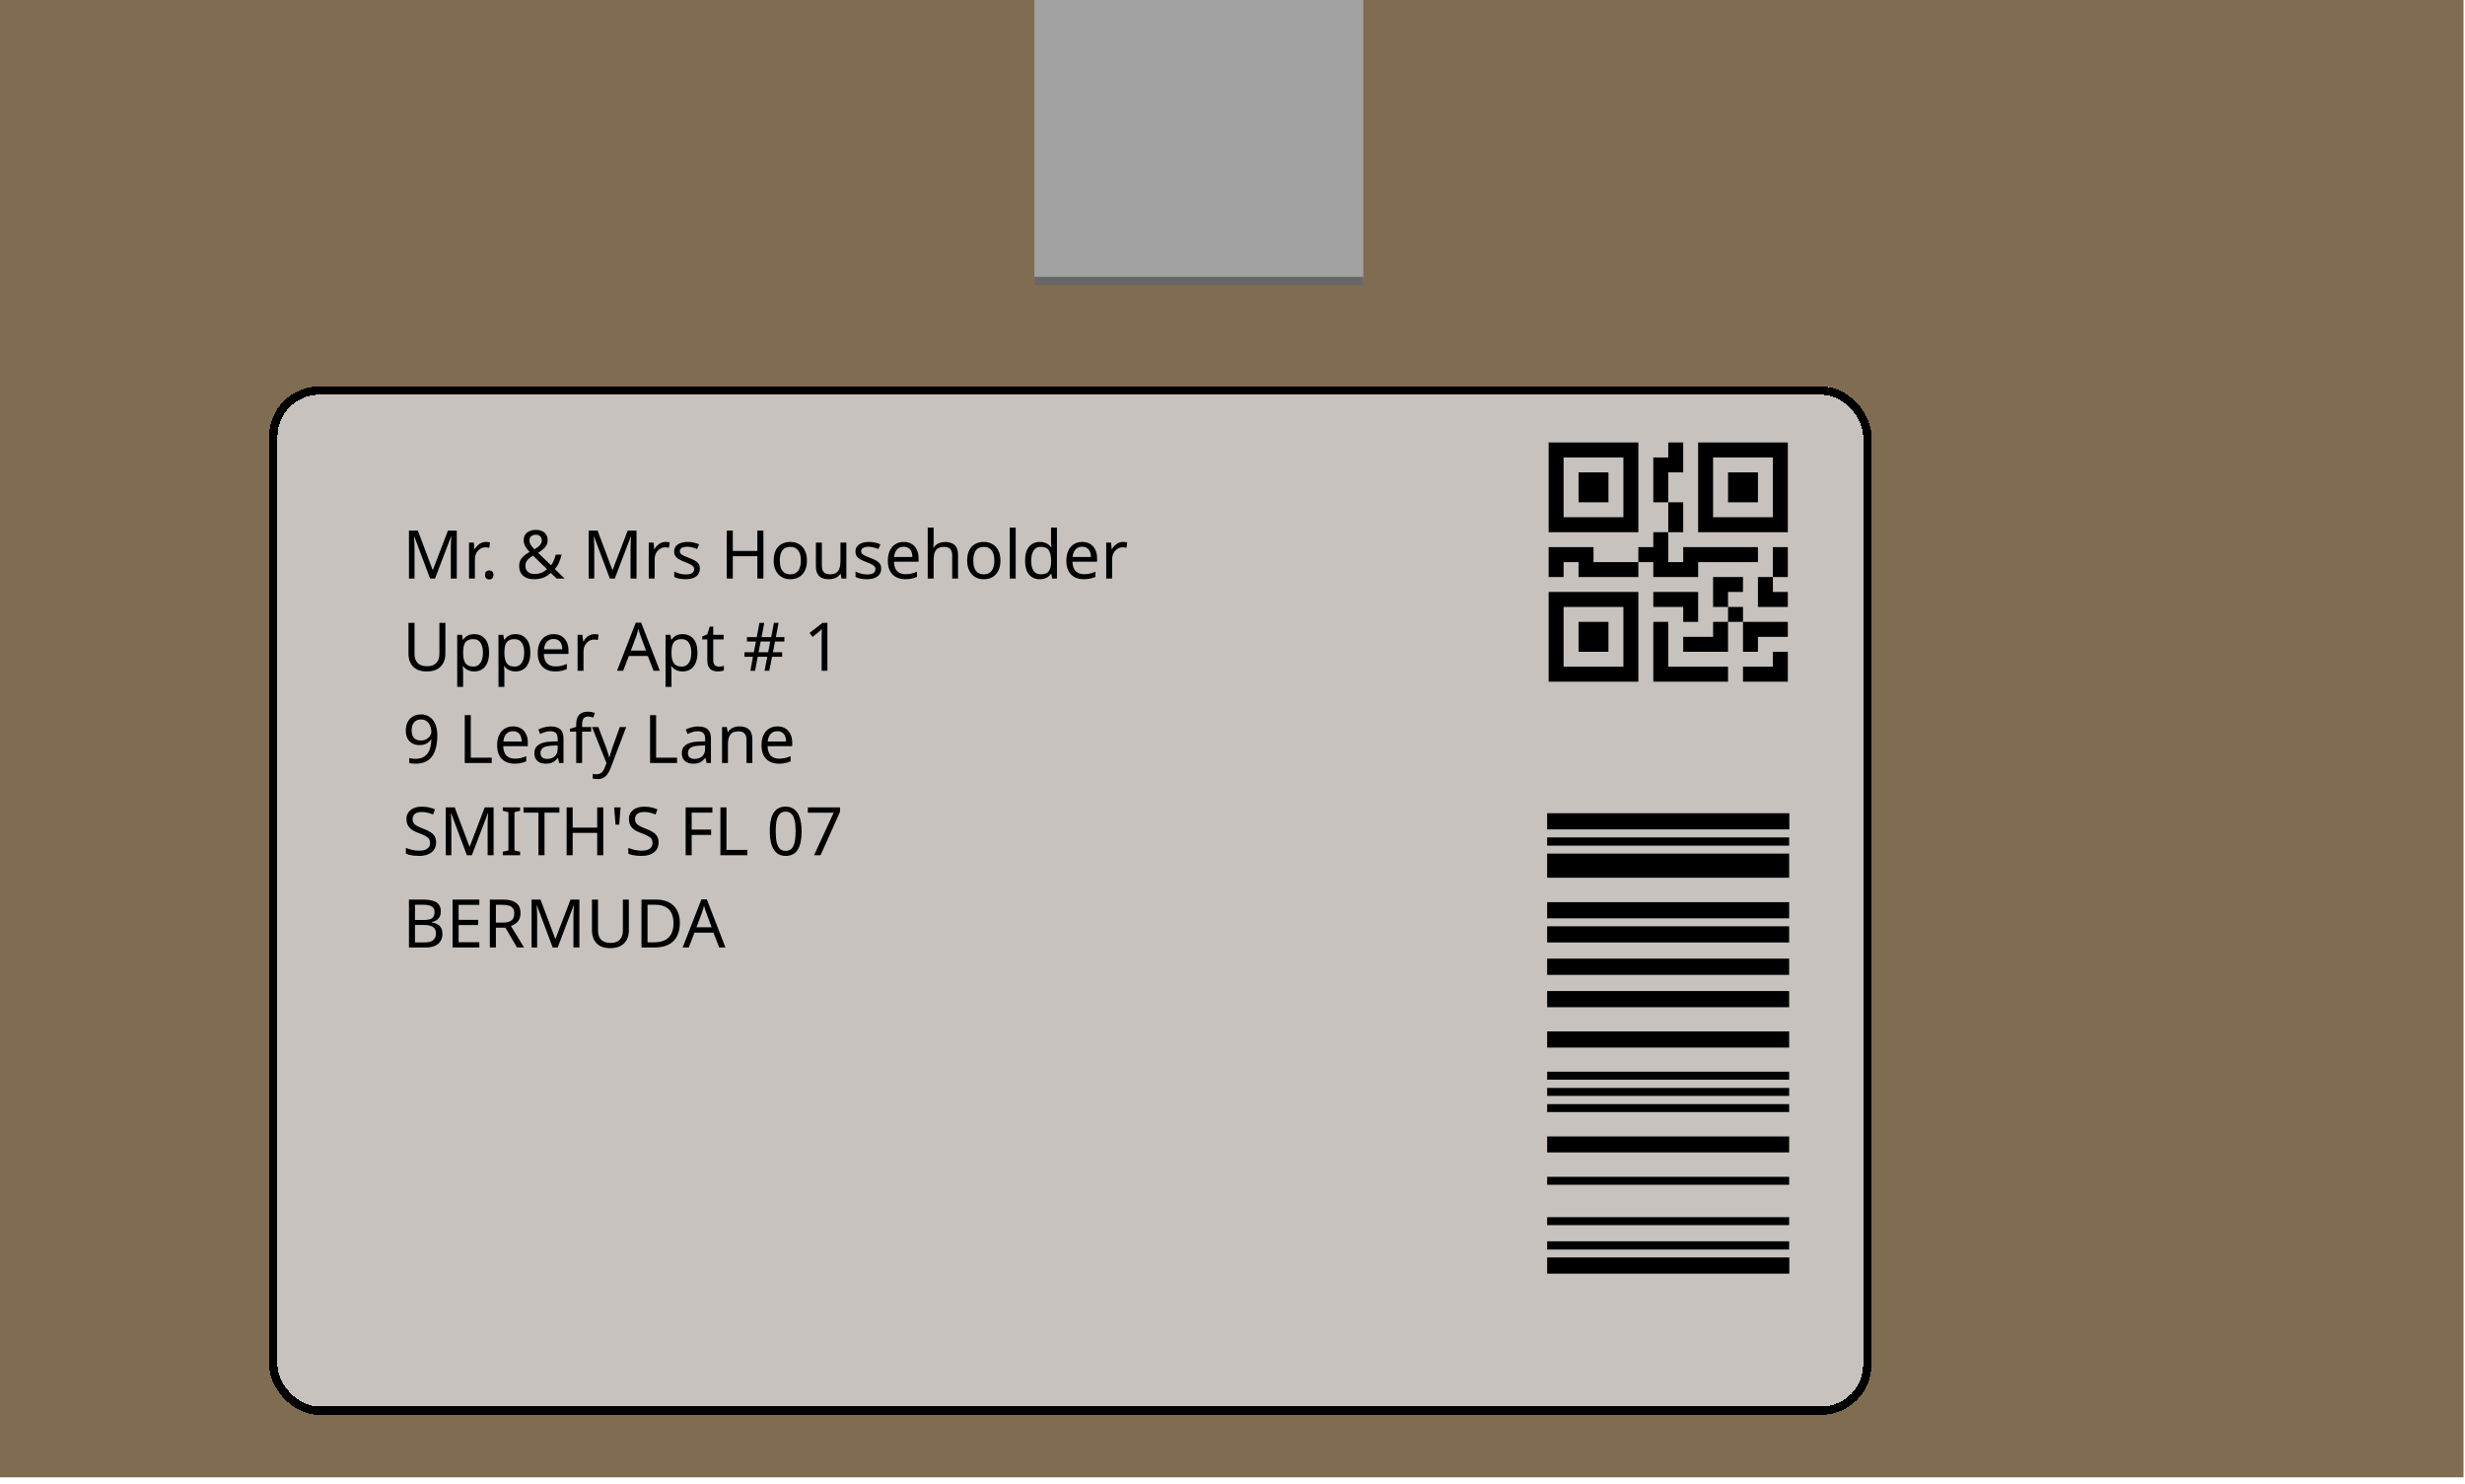 <svg width="294" height="177" viewBox="0 0 294 177" fill="none" xmlns="http://www.w3.org/2000/svg">
<rect width="293.822" height="176.19" fill="#806C51"/>
<g filter="url(#filter0_d_435_741)">
<rect x="32.092" y="42.076" width="191.127" height="122.663" rx="6" fill="#D9D9D9" fill-opacity="0.79" shape-rendering="crispEdges"/>
<rect x="32.592" y="42.576" width="190.127" height="121.663" rx="5.5" stroke="black" shape-rendering="crispEdges"/>
</g>
<path d="M51.296 69L49.416 63.992H49.384C49.395 64.099 49.403 64.235 49.408 64.4C49.419 64.565 49.427 64.747 49.432 64.944C49.437 65.136 49.44 65.333 49.44 65.536V69H48.776V63.288H49.84L51.6 67.968H51.632L53.424 63.288H54.48V69H53.768V65.488C53.768 65.301 53.771 65.117 53.776 64.936C53.781 64.749 53.789 64.576 53.8 64.416C53.811 64.251 53.819 64.112 53.824 64H53.792L51.888 69H51.296ZM57.938 64.632C58.018 64.632 58.103 64.637 58.194 64.648C58.29 64.653 58.373 64.664 58.442 64.68L58.354 65.328C58.285 65.312 58.207 65.299 58.122 65.288C58.042 65.277 57.965 65.272 57.89 65.272C57.724 65.272 57.567 65.307 57.418 65.376C57.269 65.445 57.135 65.544 57.018 65.672C56.901 65.795 56.807 65.944 56.738 66.12C56.674 66.296 56.642 66.493 56.642 66.712V69H55.938V64.712H56.514L56.594 65.496H56.626C56.717 65.336 56.826 65.192 56.954 65.064C57.082 64.931 57.228 64.827 57.394 64.752C57.559 64.672 57.74 64.632 57.938 64.632ZM57.857 68.568C57.857 68.371 57.905 68.232 58.001 68.152C58.097 68.072 58.212 68.032 58.345 68.032C58.484 68.032 58.601 68.072 58.697 68.152C58.799 68.232 58.849 68.371 58.849 68.568C58.849 68.76 58.799 68.899 58.697 68.984C58.601 69.069 58.484 69.112 58.345 69.112C58.212 69.112 58.097 69.069 58.001 68.984C57.905 68.899 57.857 68.76 57.857 68.568ZM63.932 63.2C64.22 63.2 64.465 63.251 64.668 63.352C64.876 63.448 65.036 63.587 65.148 63.768C65.26 63.949 65.316 64.171 65.316 64.432C65.316 64.768 65.207 65.053 64.988 65.288C64.775 65.523 64.503 65.736 64.172 65.928L65.716 67.416C65.855 67.251 65.967 67.061 66.052 66.848C66.143 66.629 66.217 66.395 66.276 66.144H66.988C66.903 66.485 66.796 66.803 66.668 67.096C66.54 67.389 66.375 67.645 66.172 67.864L67.34 69H66.388L65.692 68.328C65.564 68.44 65.431 68.544 65.292 68.64C65.159 68.731 65.012 68.808 64.852 68.872C64.692 68.936 64.519 68.987 64.332 69.024C64.151 69.061 63.948 69.08 63.724 69.08C63.356 69.08 63.036 69.021 62.764 68.904C62.497 68.781 62.289 68.603 62.14 68.368C61.996 68.133 61.924 67.848 61.924 67.512C61.924 67.24 61.972 67.005 62.068 66.808C62.169 66.611 62.313 66.435 62.5 66.28C62.687 66.125 62.905 65.976 63.156 65.832C63.044 65.704 62.935 65.571 62.828 65.432C62.721 65.293 62.633 65.144 62.564 64.984C62.495 64.819 62.46 64.64 62.46 64.448C62.46 64.187 62.519 63.963 62.636 63.776C62.753 63.589 62.921 63.448 63.14 63.352C63.364 63.251 63.628 63.2 63.932 63.2ZM63.58 66.272C63.388 66.384 63.223 66.499 63.084 66.616C62.951 66.728 62.847 66.853 62.772 66.992C62.697 67.131 62.66 67.296 62.66 67.488C62.66 67.781 62.759 68.016 62.956 68.192C63.153 68.368 63.417 68.456 63.748 68.456C64.089 68.456 64.383 68.4 64.628 68.288C64.873 68.176 65.079 68.043 65.244 67.888L63.58 66.272ZM63.908 63.776C63.684 63.776 63.5 63.835 63.356 63.952C63.217 64.069 63.148 64.232 63.148 64.44C63.148 64.632 63.199 64.811 63.3 64.976C63.401 65.136 63.548 65.315 63.74 65.512C64.055 65.331 64.279 65.16 64.412 65C64.551 64.835 64.62 64.645 64.62 64.432C64.62 64.24 64.556 64.083 64.428 63.96C64.3 63.837 64.127 63.776 63.908 63.776ZM72.734 69L70.853 63.992H70.822C70.832 64.099 70.84 64.235 70.846 64.4C70.856 64.565 70.864 64.747 70.87 64.944C70.875 65.136 70.877 65.333 70.877 65.536V69H70.213V63.288H71.278L73.037 67.968H73.07L74.862 63.288H75.918V69H75.206V65.488C75.206 65.301 75.208 65.117 75.213 64.936C75.219 64.749 75.227 64.576 75.237 64.416C75.248 64.251 75.256 64.112 75.261 64H75.23L73.326 69H72.734ZM79.375 64.632C79.455 64.632 79.541 64.637 79.631 64.648C79.727 64.653 79.81 64.664 79.879 64.68L79.791 65.328C79.722 65.312 79.645 65.299 79.559 65.288C79.479 65.277 79.402 65.272 79.327 65.272C79.162 65.272 79.005 65.307 78.855 65.376C78.706 65.445 78.573 65.544 78.455 65.672C78.338 65.795 78.245 65.944 78.175 66.12C78.111 66.296 78.079 66.493 78.079 66.712V69H77.375V64.712H77.951L78.031 65.496H78.063C78.154 65.336 78.263 65.192 78.391 65.064C78.519 64.931 78.666 64.827 78.831 64.752C78.997 64.672 79.178 64.632 79.375 64.632ZM83.472 67.816C83.472 68.093 83.403 68.325 83.264 68.512C83.125 68.699 82.928 68.84 82.672 68.936C82.416 69.032 82.112 69.08 81.76 69.08C81.461 69.08 81.203 69.056 80.984 69.008C80.771 68.96 80.581 68.893 80.416 68.808V68.168C80.587 68.253 80.792 68.333 81.032 68.408C81.277 68.477 81.525 68.512 81.776 68.512C82.133 68.512 82.392 68.456 82.552 68.344C82.712 68.227 82.792 68.072 82.792 67.88C82.792 67.773 82.763 67.677 82.704 67.592C82.645 67.507 82.539 67.421 82.384 67.336C82.235 67.251 82.019 67.155 81.736 67.048C81.459 66.941 81.221 66.835 81.024 66.728C80.827 66.621 80.675 66.493 80.568 66.344C80.461 66.195 80.408 66.003 80.408 65.768C80.408 65.405 80.555 65.125 80.848 64.928C81.147 64.731 81.536 64.632 82.016 64.632C82.277 64.632 82.52 64.659 82.744 64.712C82.973 64.76 83.187 64.829 83.384 64.92L83.144 65.48C83.027 65.427 82.901 65.381 82.768 65.344C82.64 65.301 82.509 65.269 82.376 65.248C82.243 65.221 82.107 65.208 81.968 65.208C81.68 65.208 81.459 65.256 81.304 65.352C81.155 65.443 81.08 65.568 81.08 65.728C81.08 65.845 81.115 65.947 81.184 66.032C81.253 66.112 81.368 66.192 81.528 66.272C81.693 66.347 81.912 66.437 82.184 66.544C82.456 66.645 82.688 66.749 82.88 66.856C83.072 66.963 83.219 67.093 83.32 67.248C83.421 67.397 83.472 67.587 83.472 67.816ZM91.05 69H90.33V66.336H87.402V69H86.682V63.288H87.402V65.704H90.33V63.288H91.05V69ZM96.244 66.848C96.244 67.205 96.196 67.523 96.1 67.8C96.009 68.072 95.876 68.304 95.7 68.496C95.529 68.688 95.319 68.835 95.068 68.936C94.823 69.032 94.548 69.08 94.244 69.08C93.961 69.08 93.7 69.032 93.46 68.936C93.22 68.835 93.012 68.688 92.836 68.496C92.66 68.304 92.521 68.072 92.42 67.8C92.324 67.523 92.276 67.205 92.276 66.848C92.276 66.373 92.356 65.973 92.516 65.648C92.676 65.317 92.905 65.067 93.204 64.896C93.503 64.72 93.857 64.632 94.268 64.632C94.657 64.632 94.999 64.72 95.292 64.896C95.591 65.067 95.823 65.317 95.988 65.648C96.159 65.973 96.244 66.373 96.244 66.848ZM93.004 66.848C93.004 67.184 93.047 67.477 93.132 67.728C93.223 67.973 93.361 68.163 93.548 68.296C93.735 68.429 93.972 68.496 94.26 68.496C94.548 68.496 94.785 68.429 94.972 68.296C95.159 68.163 95.295 67.973 95.38 67.728C95.471 67.477 95.516 67.184 95.516 66.848C95.516 66.507 95.471 66.216 95.38 65.976C95.289 65.736 95.151 65.552 94.964 65.424C94.783 65.291 94.545 65.224 94.252 65.224C93.815 65.224 93.497 65.368 93.3 65.656C93.103 65.944 93.004 66.341 93.004 66.848ZM100.944 64.712V69H100.368L100.264 68.432H100.232C100.141 68.581 100.024 68.704 99.88 68.8C99.736 68.896 99.578 68.965 99.408 69.008C99.237 69.056 99.058 69.08 98.872 69.08C98.53 69.08 98.242 69.027 98.008 68.92C97.778 68.808 97.605 68.637 97.488 68.408C97.37 68.179 97.312 67.883 97.312 67.52V64.712H98.024V67.472C98.024 67.813 98.101 68.069 98.256 68.24C98.41 68.411 98.65 68.496 98.976 68.496C99.296 68.496 99.546 68.437 99.728 68.32C99.914 68.197 100.045 68.021 100.12 67.792C100.2 67.557 100.24 67.275 100.24 66.944V64.712H100.944ZM105.097 67.816C105.097 68.093 105.028 68.325 104.889 68.512C104.75 68.699 104.553 68.84 104.297 68.936C104.041 69.032 103.737 69.08 103.385 69.08C103.086 69.08 102.828 69.056 102.609 69.008C102.396 68.96 102.206 68.893 102.041 68.808V68.168C102.212 68.253 102.417 68.333 102.657 68.408C102.902 68.477 103.15 68.512 103.401 68.512C103.758 68.512 104.017 68.456 104.177 68.344C104.337 68.227 104.417 68.072 104.417 67.88C104.417 67.773 104.388 67.677 104.329 67.592C104.27 67.507 104.164 67.421 104.009 67.336C103.86 67.251 103.644 67.155 103.361 67.048C103.084 66.941 102.846 66.835 102.649 66.728C102.452 66.621 102.3 66.493 102.193 66.344C102.086 66.195 102.033 66.003 102.033 65.768C102.033 65.405 102.18 65.125 102.473 64.928C102.772 64.731 103.161 64.632 103.641 64.632C103.902 64.632 104.145 64.659 104.369 64.712C104.598 64.76 104.812 64.829 105.009 64.92L104.769 65.48C104.652 65.427 104.526 65.381 104.393 65.344C104.265 65.301 104.134 65.269 104.001 65.248C103.868 65.221 103.732 65.208 103.593 65.208C103.305 65.208 103.084 65.256 102.929 65.352C102.78 65.443 102.705 65.568 102.705 65.728C102.705 65.845 102.74 65.947 102.809 66.032C102.878 66.112 102.993 66.192 103.153 66.272C103.318 66.347 103.537 66.437 103.809 66.544C104.081 66.645 104.313 66.749 104.505 66.856C104.697 66.963 104.844 67.093 104.945 67.248C105.046 67.397 105.097 67.587 105.097 67.816ZM107.789 64.632C108.157 64.632 108.472 64.712 108.733 64.872C109 65.032 109.202 65.259 109.341 65.552C109.485 65.84 109.557 66.179 109.557 66.568V66.992H106.621C106.632 67.477 106.754 67.848 106.989 68.104C107.229 68.355 107.562 68.48 107.989 68.48C108.261 68.48 108.501 68.456 108.709 68.408C108.922 68.355 109.141 68.28 109.365 68.184V68.8C109.146 68.896 108.93 68.965 108.717 69.008C108.504 69.056 108.25 69.08 107.957 69.08C107.552 69.08 107.192 68.997 106.877 68.832C106.568 68.667 106.325 68.421 106.149 68.096C105.978 67.765 105.893 67.363 105.893 66.888C105.893 66.419 105.97 66.016 106.125 65.68C106.285 65.344 106.506 65.085 106.789 64.904C107.077 64.723 107.41 64.632 107.789 64.632ZM107.781 65.208C107.445 65.208 107.178 65.317 106.981 65.536C106.789 65.749 106.674 66.048 106.637 66.432H108.821C108.821 66.187 108.784 65.973 108.709 65.792C108.634 65.611 108.52 65.469 108.365 65.368C108.216 65.261 108.021 65.208 107.781 65.208ZM111.353 64.704C111.353 64.805 111.347 64.909 111.337 65.016C111.331 65.123 111.323 65.219 111.313 65.304H111.361C111.451 65.155 111.566 65.032 111.705 64.936C111.843 64.84 111.998 64.768 112.169 64.72C112.339 64.667 112.515 64.64 112.697 64.64C113.043 64.64 113.331 64.696 113.561 64.808C113.795 64.915 113.971 65.083 114.089 65.312C114.206 65.541 114.265 65.84 114.265 66.208V69H113.569V66.256C113.569 65.909 113.491 65.651 113.337 65.48C113.182 65.309 112.939 65.224 112.609 65.224C112.289 65.224 112.038 65.285 111.857 65.408C111.675 65.525 111.545 65.701 111.465 65.936C111.39 66.165 111.353 66.448 111.353 66.784V69H110.649V62.92H111.353V64.704ZM119.322 66.848C119.322 67.205 119.274 67.523 119.178 67.8C119.087 68.072 118.954 68.304 118.778 68.496C118.607 68.688 118.397 68.835 118.146 68.936C117.901 69.032 117.626 69.08 117.322 69.08C117.039 69.08 116.778 69.032 116.538 68.936C116.298 68.835 116.09 68.688 115.914 68.496C115.738 68.304 115.599 68.072 115.498 67.8C115.402 67.523 115.354 67.205 115.354 66.848C115.354 66.373 115.434 65.973 115.594 65.648C115.754 65.317 115.983 65.067 116.282 64.896C116.581 64.72 116.935 64.632 117.346 64.632C117.735 64.632 118.077 64.72 118.37 64.896C118.669 65.067 118.901 65.317 119.066 65.648C119.237 65.973 119.322 66.373 119.322 66.848ZM116.082 66.848C116.082 67.184 116.125 67.477 116.21 67.728C116.301 67.973 116.439 68.163 116.626 68.296C116.813 68.429 117.05 68.496 117.338 68.496C117.626 68.496 117.863 68.429 118.05 68.296C118.237 68.163 118.373 67.973 118.458 67.728C118.549 67.477 118.594 67.184 118.594 66.848C118.594 66.507 118.549 66.216 118.458 65.976C118.367 65.736 118.229 65.552 118.042 65.424C117.861 65.291 117.623 65.224 117.33 65.224C116.893 65.224 116.575 65.368 116.378 65.656C116.181 65.944 116.082 66.341 116.082 66.848ZM121.142 69H120.438V62.92H121.142V69ZM124.02 69.08C123.487 69.08 123.06 68.896 122.74 68.528C122.42 68.155 122.26 67.6 122.26 66.864C122.26 66.128 122.42 65.573 122.74 65.2C123.066 64.821 123.495 64.632 124.028 64.632C124.252 64.632 124.447 64.661 124.612 64.72C124.778 64.773 124.922 64.848 125.044 64.944C125.167 65.04 125.271 65.147 125.356 65.264H125.404C125.399 65.195 125.388 65.093 125.372 64.96C125.362 64.821 125.356 64.712 125.356 64.632V62.92H126.06V69H125.492L125.388 68.424H125.356C125.271 68.547 125.167 68.659 125.044 68.76C124.922 68.856 124.775 68.933 124.604 68.992C124.439 69.051 124.244 69.08 124.02 69.08ZM124.132 68.496C124.586 68.496 124.903 68.373 125.084 68.128C125.271 67.877 125.364 67.501 125.364 67V66.872C125.364 66.339 125.276 65.931 125.1 65.648C124.924 65.36 124.599 65.216 124.124 65.216C123.746 65.216 123.46 65.368 123.268 65.672C123.082 65.971 122.988 66.373 122.988 66.88C122.988 67.392 123.082 67.789 123.268 68.072C123.46 68.355 123.748 68.496 124.132 68.496ZM129.078 64.632C129.446 64.632 129.761 64.712 130.022 64.872C130.289 65.032 130.492 65.259 130.63 65.552C130.774 65.84 130.846 66.179 130.846 66.568V66.992H127.91C127.921 67.477 128.044 67.848 128.278 68.104C128.518 68.355 128.852 68.48 129.278 68.48C129.55 68.48 129.79 68.456 129.998 68.408C130.212 68.355 130.43 68.28 130.654 68.184V68.8C130.436 68.896 130.22 68.965 130.006 69.008C129.793 69.056 129.54 69.08 129.246 69.08C128.841 69.08 128.481 68.997 128.166 68.832C127.857 68.667 127.614 68.421 127.438 68.096C127.268 67.765 127.182 67.363 127.182 66.888C127.182 66.419 127.26 66.016 127.414 65.68C127.574 65.344 127.796 65.085 128.078 64.904C128.366 64.723 128.7 64.632 129.078 64.632ZM129.07 65.208C128.734 65.208 128.468 65.317 128.27 65.536C128.078 65.749 127.964 66.048 127.926 66.432H130.11C130.11 66.187 130.073 65.973 129.998 65.792C129.924 65.611 129.809 65.469 129.654 65.368C129.505 65.261 129.31 65.208 129.07 65.208ZM133.938 64.632C134.018 64.632 134.103 64.637 134.194 64.648C134.29 64.653 134.372 64.664 134.442 64.68L134.354 65.328C134.284 65.312 134.207 65.299 134.122 65.288C134.042 65.277 133.964 65.272 133.89 65.272C133.724 65.272 133.567 65.307 133.418 65.376C133.268 65.445 133.135 65.544 133.018 65.672C132.9 65.795 132.807 65.944 132.738 66.12C132.674 66.296 132.642 66.493 132.642 66.712V69H131.938V64.712H132.514L132.594 65.496H132.626C132.716 65.336 132.826 65.192 132.954 65.064C133.082 64.931 133.228 64.827 133.394 64.752C133.559 64.672 133.74 64.632 133.938 64.632ZM53.12 77.984C53.12 78.379 53.04 78.736 52.88 79.056C52.72 79.371 52.475 79.621 52.144 79.808C51.819 79.989 51.403 80.08 50.896 80.08C50.187 80.08 49.645 79.888 49.272 79.504C48.904 79.115 48.72 78.603 48.72 77.968V74.288H49.44V77.992C49.44 78.456 49.563 78.816 49.808 79.072C50.059 79.328 50.435 79.456 50.936 79.456C51.283 79.456 51.563 79.395 51.776 79.272C51.995 79.144 52.155 78.971 52.256 78.752C52.357 78.528 52.408 78.272 52.408 77.984V74.288H53.12V77.984ZM56.572 75.632C57.1 75.632 57.524 75.816 57.844 76.184C58.169 76.552 58.332 77.107 58.332 77.848C58.332 78.333 58.257 78.744 58.108 79.08C57.964 79.411 57.758 79.661 57.492 79.832C57.23 79.997 56.921 80.08 56.564 80.08C56.345 80.08 56.15 80.051 55.98 79.992C55.809 79.933 55.662 79.859 55.54 79.768C55.422 79.672 55.321 79.568 55.236 79.456H55.188C55.198 79.547 55.209 79.661 55.22 79.8C55.23 79.939 55.236 80.059 55.236 80.16V81.92H54.532V75.712H55.108L55.204 76.296H55.236C55.321 76.173 55.422 76.061 55.54 75.96C55.662 75.859 55.806 75.779 55.972 75.72C56.142 75.661 56.342 75.632 56.572 75.632ZM56.444 76.224C56.156 76.224 55.924 76.28 55.748 76.392C55.572 76.499 55.444 76.661 55.364 76.88C55.284 77.099 55.241 77.376 55.236 77.712V77.848C55.236 78.2 55.273 78.499 55.348 78.744C55.422 78.989 55.548 79.176 55.724 79.304C55.905 79.432 56.15 79.496 56.46 79.496C56.721 79.496 56.934 79.424 57.1 79.28C57.27 79.136 57.396 78.941 57.476 78.696C57.561 78.445 57.604 78.16 57.604 77.84C57.604 77.349 57.508 76.957 57.316 76.664C57.129 76.371 56.838 76.224 56.444 76.224ZM61.493 75.632C62.021 75.632 62.445 75.816 62.765 76.184C63.091 76.552 63.253 77.107 63.253 77.848C63.253 78.333 63.179 78.744 63.029 79.08C62.885 79.411 62.68 79.661 62.413 79.832C62.152 79.997 61.843 80.08 61.485 80.08C61.267 80.08 61.072 80.051 60.901 79.992C60.731 79.933 60.584 79.859 60.461 79.768C60.344 79.672 60.243 79.568 60.157 79.456H60.109C60.12 79.547 60.131 79.661 60.141 79.8C60.152 79.939 60.157 80.059 60.157 80.16V81.92H59.453V75.712H60.029L60.125 76.296H60.157C60.243 76.173 60.344 76.061 60.461 75.96C60.584 75.859 60.728 75.779 60.893 75.72C61.064 75.661 61.264 75.632 61.493 75.632ZM61.365 76.224C61.077 76.224 60.845 76.28 60.669 76.392C60.493 76.499 60.365 76.661 60.285 76.88C60.205 77.099 60.163 77.376 60.157 77.712V77.848C60.157 78.2 60.195 78.499 60.269 78.744C60.344 78.989 60.469 79.176 60.645 79.304C60.827 79.432 61.072 79.496 61.381 79.496C61.643 79.496 61.856 79.424 62.021 79.28C62.192 79.136 62.317 78.941 62.397 78.696C62.483 78.445 62.525 78.16 62.525 77.84C62.525 77.349 62.429 76.957 62.237 76.664C62.051 76.371 61.76 76.224 61.365 76.224ZM66.031 75.632C66.399 75.632 66.714 75.712 66.975 75.872C67.242 76.032 67.445 76.259 67.583 76.552C67.727 76.84 67.799 77.179 67.799 77.568V77.992H64.863C64.874 78.477 64.997 78.848 65.231 79.104C65.471 79.355 65.805 79.48 66.231 79.48C66.503 79.48 66.743 79.456 66.951 79.408C67.165 79.355 67.383 79.28 67.607 79.184V79.8C67.389 79.896 67.173 79.965 66.959 80.008C66.746 80.056 66.493 80.08 66.199 80.08C65.794 80.08 65.434 79.997 65.119 79.832C64.81 79.667 64.567 79.421 64.391 79.096C64.221 78.765 64.135 78.363 64.135 77.888C64.135 77.419 64.213 77.016 64.367 76.68C64.527 76.344 64.749 76.085 65.031 75.904C65.319 75.723 65.653 75.632 66.031 75.632ZM66.023 76.208C65.687 76.208 65.421 76.317 65.223 76.536C65.031 76.749 64.917 77.048 64.879 77.432H67.063C67.063 77.187 67.026 76.973 66.951 76.792C66.877 76.611 66.762 76.469 66.607 76.368C66.458 76.261 66.263 76.208 66.023 76.208ZM70.891 75.632C70.971 75.632 71.056 75.637 71.147 75.648C71.243 75.653 71.326 75.664 71.395 75.68L71.307 76.328C71.238 76.312 71.16 76.299 71.075 76.288C70.995 76.277 70.918 76.272 70.843 76.272C70.678 76.272 70.52 76.307 70.371 76.376C70.222 76.445 70.088 76.544 69.971 76.672C69.854 76.795 69.76 76.944 69.691 77.12C69.627 77.296 69.595 77.493 69.595 77.712V80H68.891V75.712H69.467L69.547 76.496H69.579C69.67 76.336 69.779 76.192 69.907 76.064C70.035 75.931 70.182 75.827 70.347 75.752C70.512 75.672 70.694 75.632 70.891 75.632ZM77.954 80L77.266 78.232H75.002L74.322 80H73.594L75.826 74.264H76.474L78.698 80H77.954ZM76.41 75.864C76.394 75.821 76.367 75.744 76.33 75.632C76.292 75.52 76.255 75.405 76.218 75.288C76.186 75.165 76.159 75.072 76.138 75.008C76.111 75.115 76.082 75.224 76.05 75.336C76.023 75.443 75.994 75.541 75.962 75.632C75.935 75.723 75.911 75.8 75.89 75.864L75.242 77.592H77.05L76.41 75.864ZM81.423 75.632C81.951 75.632 82.375 75.816 82.695 76.184C83.02 76.552 83.183 77.107 83.183 77.848C83.183 78.333 83.109 78.744 82.959 79.08C82.815 79.411 82.61 79.661 82.343 79.832C82.082 79.997 81.772 80.08 81.415 80.08C81.197 80.08 81.002 80.051 80.831 79.992C80.66 79.933 80.514 79.859 80.391 79.768C80.274 79.672 80.172 79.568 80.087 79.456H80.039C80.05 79.547 80.061 79.661 80.071 79.8C80.082 79.939 80.087 80.059 80.087 80.16V81.92H79.383V75.712H79.959L80.055 76.296H80.087C80.172 76.173 80.274 76.061 80.391 75.96C80.514 75.859 80.658 75.779 80.823 75.72C80.994 75.661 81.194 75.632 81.423 75.632ZM81.295 76.224C81.007 76.224 80.775 76.28 80.599 76.392C80.423 76.499 80.295 76.661 80.215 76.88C80.135 77.099 80.093 77.376 80.087 77.712V77.848C80.087 78.2 80.124 78.499 80.199 78.744C80.274 78.989 80.399 79.176 80.575 79.304C80.757 79.432 81.002 79.496 81.311 79.496C81.573 79.496 81.786 79.424 81.951 79.28C82.122 79.136 82.247 78.941 82.327 78.696C82.412 78.445 82.455 78.16 82.455 77.84C82.455 77.349 82.359 76.957 82.167 76.664C81.981 76.371 81.69 76.224 81.295 76.224ZM85.737 79.504C85.844 79.504 85.953 79.496 86.065 79.48C86.177 79.459 86.268 79.437 86.337 79.416V79.952C86.262 79.989 86.156 80.019 86.017 80.04C85.878 80.067 85.745 80.08 85.617 80.08C85.393 80.08 85.185 80.043 84.993 79.968C84.806 79.888 84.654 79.752 84.537 79.56C84.42 79.368 84.361 79.099 84.361 78.752V76.256H83.753V75.92L84.369 75.64L84.649 74.728H85.065V75.712H86.305V76.256H85.065V78.736C85.065 78.997 85.126 79.192 85.249 79.32C85.377 79.443 85.54 79.504 85.737 79.504ZM92.434 76.512L92.186 77.792H93.282V78.328H92.082L91.754 80H91.186L91.514 78.328H90.37L90.058 80H89.498L89.802 78.328H88.794V77.792H89.906L90.162 76.512H89.09V75.984H90.258L90.578 74.288H91.154L90.834 75.984H91.986L92.306 74.288H92.858L92.538 75.984H93.554V76.512H92.434ZM90.474 77.792H91.618L91.866 76.512H90.722L90.474 77.792ZM98.684 80H97.996V76.008C97.996 75.853 97.996 75.723 97.996 75.616C98.001 75.509 98.006 75.411 98.012 75.32C98.017 75.224 98.022 75.125 98.028 75.024C97.942 75.109 97.865 75.181 97.796 75.24C97.726 75.299 97.638 75.373 97.532 75.464L96.924 75.96L96.556 75.488L98.1 74.288H98.684V80ZM52.16 87.728C52.16 88.053 52.136 88.379 52.088 88.704C52.045 89.024 51.968 89.328 51.856 89.616C51.744 89.899 51.589 90.152 51.392 90.376C51.195 90.595 50.944 90.768 50.64 90.896C50.336 91.019 49.968 91.08 49.536 91.08C49.429 91.08 49.304 91.072 49.16 91.056C49.021 91.045 48.907 91.027 48.816 91V90.4C48.912 90.432 49.024 90.459 49.152 90.48C49.28 90.496 49.403 90.504 49.52 90.504C49.893 90.504 50.2 90.443 50.44 90.32C50.685 90.197 50.88 90.032 51.024 89.824C51.168 89.611 51.272 89.365 51.336 89.088C51.4 88.805 51.437 88.509 51.448 88.2H51.4C51.32 88.323 51.219 88.435 51.096 88.536C50.973 88.637 50.824 88.717 50.648 88.776C50.477 88.835 50.275 88.864 50.04 88.864C49.715 88.864 49.427 88.797 49.176 88.664C48.931 88.525 48.739 88.328 48.6 88.072C48.467 87.816 48.4 87.504 48.4 87.136C48.4 86.736 48.475 86.392 48.624 86.104C48.779 85.816 48.992 85.595 49.264 85.44C49.536 85.285 49.856 85.208 50.224 85.208C50.496 85.208 50.749 85.261 50.984 85.368C51.219 85.469 51.424 85.624 51.6 85.832C51.776 86.04 51.912 86.301 52.008 86.616C52.109 86.931 52.16 87.301 52.16 87.728ZM50.224 85.8C49.893 85.8 49.621 85.909 49.408 86.128C49.2 86.347 49.096 86.68 49.096 87.128C49.096 87.496 49.184 87.787 49.36 88C49.541 88.208 49.819 88.312 50.192 88.312C50.448 88.312 50.669 88.261 50.856 88.16C51.043 88.053 51.187 87.92 51.288 87.76C51.395 87.6 51.448 87.435 51.448 87.264C51.448 87.093 51.421 86.923 51.368 86.752C51.32 86.576 51.245 86.416 51.144 86.272C51.043 86.128 50.915 86.013 50.76 85.928C50.605 85.843 50.427 85.8 50.224 85.8ZM55.432 91V85.288H56.152V90.36H58.648V91H55.432ZM61.188 86.632C61.556 86.632 61.87 86.712 62.132 86.872C62.398 87.032 62.601 87.259 62.74 87.552C62.884 87.84 62.956 88.179 62.956 88.568V88.992H60.02C60.03 89.477 60.153 89.848 60.388 90.104C60.628 90.355 60.961 90.48 61.388 90.48C61.66 90.48 61.9 90.456 62.108 90.408C62.321 90.355 62.54 90.28 62.764 90.184V90.8C62.545 90.896 62.329 90.965 62.116 91.008C61.902 91.056 61.649 91.08 61.356 91.08C60.95 91.08 60.59 90.997 60.276 90.832C59.966 90.667 59.724 90.421 59.548 90.096C59.377 89.765 59.292 89.363 59.292 88.888C59.292 88.419 59.369 88.016 59.524 87.68C59.684 87.344 59.905 87.085 60.188 86.904C60.476 86.723 60.809 86.632 61.188 86.632ZM61.18 87.208C60.844 87.208 60.577 87.317 60.38 87.536C60.188 87.749 60.073 88.048 60.036 88.432H62.22C62.22 88.187 62.182 87.973 62.108 87.792C62.033 87.611 61.918 87.469 61.764 87.368C61.614 87.261 61.42 87.208 61.18 87.208ZM65.671 86.64C66.194 86.64 66.581 86.755 66.831 86.984C67.082 87.213 67.207 87.579 67.207 88.08V91H66.695L66.559 90.392H66.527C66.404 90.547 66.276 90.677 66.143 90.784C66.015 90.885 65.866 90.96 65.695 91.008C65.53 91.056 65.327 91.08 65.087 91.08C64.831 91.08 64.599 91.035 64.391 90.944C64.189 90.853 64.028 90.715 63.911 90.528C63.794 90.336 63.735 90.096 63.735 89.808C63.735 89.381 63.903 89.053 64.239 88.824C64.575 88.589 65.093 88.461 65.791 88.44L66.519 88.416V88.16C66.519 87.803 66.442 87.555 66.287 87.416C66.132 87.277 65.914 87.208 65.631 87.208C65.407 87.208 65.194 87.243 64.991 87.312C64.788 87.376 64.599 87.451 64.423 87.536L64.207 87.008C64.394 86.907 64.615 86.821 64.871 86.752C65.127 86.677 65.394 86.64 65.671 86.64ZM65.879 88.928C65.346 88.949 64.975 89.035 64.767 89.184C64.564 89.333 64.463 89.544 64.463 89.816C64.463 90.056 64.535 90.232 64.679 90.344C64.829 90.456 65.018 90.512 65.247 90.512C65.61 90.512 65.911 90.413 66.151 90.216C66.391 90.013 66.511 89.704 66.511 89.288V88.904L65.879 88.928ZM70.508 87.256H69.428V91H68.724V87.256H67.972V86.928L68.724 86.688V86.44C68.724 86.072 68.777 85.773 68.884 85.544C68.996 85.315 69.156 85.147 69.364 85.04C69.572 84.933 69.822 84.88 70.116 84.88C70.286 84.88 70.441 84.896 70.58 84.928C70.724 84.955 70.846 84.987 70.948 85.024L70.764 85.576C70.678 85.549 70.58 85.523 70.468 85.496C70.356 85.469 70.241 85.456 70.124 85.456C69.889 85.456 69.713 85.536 69.596 85.696C69.484 85.851 69.428 86.096 69.428 86.432V86.712H70.508V87.256ZM70.61 86.712H71.362L72.29 89.152C72.343 89.296 72.391 89.435 72.434 89.568C72.482 89.701 72.524 89.832 72.562 89.96C72.599 90.083 72.628 90.203 72.65 90.32H72.682C72.714 90.187 72.764 90.013 72.834 89.8C72.903 89.581 72.975 89.363 73.05 89.144L73.922 86.712H74.682L72.834 91.592C72.732 91.859 72.612 92.091 72.474 92.288C72.34 92.491 72.175 92.645 71.978 92.752C71.786 92.864 71.551 92.92 71.274 92.92C71.146 92.92 71.034 92.912 70.938 92.896C70.842 92.885 70.759 92.872 70.69 92.856V92.296C70.748 92.307 70.818 92.317 70.898 92.328C70.983 92.339 71.071 92.344 71.162 92.344C71.327 92.344 71.468 92.312 71.586 92.248C71.708 92.189 71.812 92.101 71.898 91.984C71.983 91.872 72.055 91.739 72.114 91.584L72.338 91.016L70.61 86.712ZM77.534 91V85.288H78.254V90.36H80.75V91H77.534ZM83.257 86.64C83.78 86.64 84.166 86.755 84.417 86.984C84.668 87.213 84.793 87.579 84.793 88.08V91H84.281L84.145 90.392H84.113C83.99 90.547 83.862 90.677 83.729 90.784C83.601 90.885 83.452 90.96 83.281 91.008C83.116 91.056 82.913 91.08 82.673 91.08C82.417 91.08 82.185 91.035 81.977 90.944C81.775 90.853 81.615 90.715 81.497 90.528C81.38 90.336 81.321 90.096 81.321 89.808C81.321 89.381 81.489 89.053 81.825 88.824C82.161 88.589 82.678 88.461 83.377 88.44L84.105 88.416V88.16C84.105 87.803 84.028 87.555 83.873 87.416C83.719 87.277 83.5 87.208 83.217 87.208C82.993 87.208 82.78 87.243 82.577 87.312C82.374 87.376 82.185 87.451 82.009 87.536L81.793 87.008C81.98 86.907 82.201 86.821 82.457 86.752C82.713 86.677 82.98 86.64 83.257 86.64ZM83.465 88.928C82.932 88.949 82.561 89.035 82.353 89.184C82.15 89.333 82.049 89.544 82.049 89.816C82.049 90.056 82.121 90.232 82.265 90.344C82.415 90.456 82.604 90.512 82.833 90.512C83.196 90.512 83.497 90.413 83.737 90.216C83.977 90.013 84.097 89.704 84.097 89.288V88.904L83.465 88.928ZM88.181 86.632C88.694 86.632 89.08 86.757 89.341 87.008C89.603 87.253 89.734 87.653 89.734 88.208V91H89.037V88.256C89.037 87.909 88.96 87.651 88.805 87.48C88.651 87.309 88.408 87.224 88.078 87.224C87.603 87.224 87.275 87.357 87.094 87.624C86.912 87.891 86.822 88.275 86.822 88.776V91H86.118V86.712H86.686L86.79 87.296H86.829C86.925 87.147 87.043 87.024 87.181 86.928C87.326 86.827 87.483 86.752 87.653 86.704C87.824 86.656 88 86.632 88.181 86.632ZM92.719 86.632C93.087 86.632 93.401 86.712 93.663 86.872C93.93 87.032 94.132 87.259 94.271 87.552C94.415 87.84 94.487 88.179 94.487 88.568V88.992H91.551C91.561 89.477 91.684 89.848 91.919 90.104C92.159 90.355 92.492 90.48 92.919 90.48C93.191 90.48 93.431 90.456 93.639 90.408C93.852 90.355 94.071 90.28 94.295 90.184V90.8C94.076 90.896 93.86 90.965 93.647 91.008C93.433 91.056 93.18 91.08 92.887 91.08C92.481 91.08 92.121 90.997 91.807 90.832C91.498 90.667 91.255 90.421 91.079 90.096C90.908 89.765 90.823 89.363 90.823 88.888C90.823 88.419 90.9 88.016 91.055 87.68C91.215 87.344 91.436 87.085 91.719 86.904C92.007 86.723 92.34 86.632 92.719 86.632ZM92.711 87.208C92.375 87.208 92.108 87.317 91.911 87.536C91.719 87.749 91.604 88.048 91.567 88.432H93.751C93.751 88.187 93.713 87.973 93.639 87.792C93.564 87.611 93.45 87.469 93.295 87.368C93.145 87.261 92.951 87.208 92.711 87.208ZM52.016 100.472C52.016 100.813 51.933 101.104 51.768 101.344C51.603 101.579 51.365 101.76 51.056 101.888C50.752 102.016 50.392 102.08 49.976 102.08C49.763 102.08 49.557 102.069 49.36 102.048C49.168 102.027 48.992 101.997 48.832 101.96C48.672 101.917 48.531 101.867 48.408 101.808V101.12C48.6 101.205 48.837 101.283 49.12 101.352C49.408 101.421 49.704 101.456 50.008 101.456C50.291 101.456 50.528 101.419 50.72 101.344C50.912 101.269 51.056 101.163 51.152 101.024C51.248 100.885 51.296 100.723 51.296 100.536C51.296 100.349 51.256 100.192 51.176 100.064C51.096 99.936 50.957 99.819 50.76 99.712C50.568 99.6 50.299 99.483 49.952 99.36C49.707 99.269 49.491 99.173 49.304 99.072C49.123 98.965 48.971 98.845 48.848 98.712C48.725 98.579 48.632 98.427 48.568 98.256C48.509 98.085 48.48 97.888 48.48 97.664C48.48 97.36 48.557 97.101 48.712 96.888C48.867 96.669 49.08 96.501 49.352 96.384C49.629 96.267 49.947 96.208 50.304 96.208C50.619 96.208 50.907 96.237 51.168 96.296C51.429 96.355 51.667 96.432 51.88 96.528L51.656 97.144C51.459 97.059 51.243 96.987 51.008 96.928C50.779 96.869 50.539 96.84 50.288 96.84C50.048 96.84 49.848 96.875 49.688 96.944C49.528 97.013 49.408 97.112 49.328 97.24C49.248 97.363 49.208 97.507 49.208 97.672C49.208 97.864 49.248 98.024 49.328 98.152C49.408 98.28 49.539 98.395 49.72 98.496C49.901 98.597 50.147 98.707 50.456 98.824C50.792 98.947 51.075 99.08 51.304 99.224C51.539 99.363 51.715 99.531 51.832 99.728C51.955 99.925 52.016 100.173 52.016 100.472ZM55.687 102L53.807 96.992H53.775C53.785 97.099 53.793 97.235 53.799 97.4C53.809 97.565 53.817 97.747 53.823 97.944C53.828 98.136 53.831 98.333 53.831 98.536V102H53.167V96.288H54.231L55.991 100.968H56.023L57.815 96.288H58.871V102H58.159V98.488C58.159 98.301 58.161 98.117 58.167 97.936C58.172 97.749 58.18 97.576 58.191 97.416C58.201 97.251 58.209 97.112 58.215 97H58.183L56.279 102H55.687ZM62.032 102H59.968V101.584L60.64 101.432V96.864L59.968 96.704V96.288H62.032V96.704L61.36 96.864V101.432L62.032 101.584V102ZM64.943 102H64.223V96.92H62.439V96.288H66.719V96.92H64.943V102ZM71.949 102H71.229V99.336H68.301V102H67.581V96.288H68.301V98.704H71.229V96.288H71.949V102ZM74.014 96.288L73.854 98.352H73.414L73.254 96.288H74.014ZM78.547 100.472C78.547 100.813 78.465 101.104 78.299 101.344C78.134 101.579 77.897 101.76 77.587 101.888C77.283 102.016 76.923 102.08 76.507 102.08C76.294 102.08 76.089 102.069 75.891 102.048C75.699 102.027 75.523 101.997 75.363 101.96C75.203 101.917 75.062 101.867 74.939 101.808V101.12C75.131 101.205 75.369 101.283 75.651 101.352C75.939 101.421 76.235 101.456 76.539 101.456C76.822 101.456 77.059 101.419 77.251 101.344C77.443 101.269 77.587 101.163 77.683 101.024C77.779 100.885 77.827 100.723 77.827 100.536C77.827 100.349 77.787 100.192 77.707 100.064C77.627 99.936 77.489 99.819 77.291 99.712C77.099 99.6 76.83 99.483 76.483 99.36C76.238 99.269 76.022 99.173 75.835 99.072C75.654 98.965 75.502 98.845 75.379 98.712C75.257 98.579 75.163 98.427 75.099 98.256C75.041 98.085 75.011 97.888 75.011 97.664C75.011 97.36 75.089 97.101 75.243 96.888C75.398 96.669 75.611 96.501 75.883 96.384C76.161 96.267 76.478 96.208 76.835 96.208C77.15 96.208 77.438 96.237 77.699 96.296C77.961 96.355 78.198 96.432 78.411 96.528L78.187 97.144C77.99 97.059 77.774 96.987 77.539 96.928C77.31 96.869 77.07 96.84 76.819 96.84C76.579 96.84 76.379 96.875 76.219 96.944C76.059 97.013 75.939 97.112 75.859 97.24C75.779 97.363 75.739 97.507 75.739 97.672C75.739 97.864 75.779 98.024 75.859 98.152C75.939 98.28 76.07 98.395 76.251 98.496C76.433 98.597 76.678 98.707 76.987 98.824C77.323 98.947 77.606 99.08 77.835 99.224C78.07 99.363 78.246 99.531 78.363 99.728C78.486 99.925 78.547 100.173 78.547 100.472ZM82.496 102H81.776V96.288H84.968V96.92H82.496V98.944H84.816V99.576H82.496V102ZM85.924 102V96.288H86.644V101.36H89.14V102H85.924ZM95.606 99.136C95.606 99.6 95.571 100.013 95.502 100.376C95.433 100.739 95.32 101.048 95.166 101.304C95.016 101.555 94.819 101.747 94.574 101.88C94.334 102.013 94.043 102.08 93.702 102.08C93.275 102.08 92.921 101.963 92.638 101.728C92.361 101.493 92.153 101.157 92.014 100.72C91.88 100.277 91.814 99.749 91.814 99.136C91.814 98.517 91.875 97.989 91.998 97.552C92.126 97.115 92.329 96.781 92.606 96.552C92.883 96.317 93.249 96.2 93.702 96.2C94.129 96.2 94.483 96.317 94.766 96.552C95.049 96.781 95.259 97.115 95.398 97.552C95.537 97.989 95.606 98.517 95.606 99.136ZM92.518 99.136C92.518 99.659 92.555 100.093 92.63 100.44C92.71 100.787 92.835 101.048 93.006 101.224C93.182 101.395 93.414 101.48 93.702 101.48C93.99 101.48 94.219 101.395 94.39 101.224C94.566 101.053 94.694 100.795 94.774 100.448C94.854 100.096 94.894 99.659 94.894 99.136C94.894 98.613 94.854 98.181 94.774 97.84C94.694 97.493 94.566 97.235 94.39 97.064C94.219 96.888 93.99 96.8 93.702 96.8C93.414 96.8 93.182 96.888 93.006 97.064C92.835 97.235 92.71 97.493 92.63 97.84C92.555 98.181 92.518 98.613 92.518 99.136ZM97.088 102L99.432 96.928H96.352V96.288H100.184V96.832L97.864 102H97.088ZM50.408 107.288C50.883 107.288 51.28 107.333 51.6 107.424C51.925 107.515 52.168 107.664 52.328 107.872C52.493 108.08 52.576 108.357 52.576 108.704C52.576 108.928 52.533 109.128 52.448 109.304C52.368 109.475 52.245 109.619 52.08 109.736C51.92 109.848 51.723 109.925 51.488 109.968V110.008C51.728 110.045 51.944 110.115 52.136 110.216C52.333 110.317 52.488 110.461 52.6 110.648C52.712 110.835 52.768 111.077 52.768 111.376C52.768 111.723 52.688 112.019 52.528 112.264C52.368 112.504 52.139 112.688 51.84 112.816C51.547 112.939 51.195 113 50.784 113H48.776V107.288H50.408ZM50.552 109.72C51.043 109.72 51.379 109.643 51.56 109.488C51.741 109.328 51.832 109.093 51.832 108.784C51.832 108.469 51.72 108.245 51.496 108.112C51.277 107.973 50.925 107.904 50.44 107.904H49.496V109.72H50.552ZM49.496 110.32V112.392H50.648C51.155 112.392 51.507 112.293 51.704 112.096C51.901 111.899 52 111.64 52 111.32C52 111.117 51.955 110.941 51.864 110.792C51.779 110.643 51.632 110.528 51.424 110.448C51.221 110.363 50.944 110.32 50.592 110.32H49.496ZM57.171 113H53.979V107.288H57.171V107.92H54.699V109.704H57.027V110.328H54.699V112.368H57.171V113ZM60 107.288C60.475 107.288 60.864 107.349 61.168 107.472C61.478 107.589 61.707 107.768 61.856 108.008C62.006 108.248 62.08 108.549 62.08 108.912C62.08 109.216 62.024 109.469 61.912 109.672C61.8 109.875 61.656 110.037 61.48 110.16C61.31 110.277 61.128 110.371 60.936 110.44L62.504 113H61.664L60.28 110.64H59.144V113H58.424V107.288H60ZM59.96 107.912H59.144V110.032H60C60.31 110.032 60.563 109.992 60.76 109.912C60.958 109.827 61.102 109.704 61.192 109.544C61.288 109.384 61.336 109.184 61.336 108.944C61.336 108.693 61.286 108.493 61.184 108.344C61.088 108.195 60.939 108.085 60.736 108.016C60.534 107.947 60.275 107.912 59.96 107.912ZM65.921 113L64.041 107.992H64.009C64.02 108.099 64.028 108.235 64.033 108.4C64.044 108.565 64.052 108.747 64.057 108.944C64.062 109.136 64.065 109.333 64.065 109.536V113H63.401V107.288H64.465L66.225 111.968H66.257L68.049 107.288H69.105V113H68.393V109.488C68.393 109.301 68.396 109.117 68.401 108.936C68.406 108.749 68.414 108.576 68.425 108.416C68.436 108.251 68.444 108.112 68.449 108H68.417L66.513 113H65.921ZM75.003 110.984C75.003 111.379 74.923 111.736 74.763 112.056C74.603 112.371 74.358 112.621 74.027 112.808C73.701 112.989 73.285 113.08 72.779 113.08C72.07 113.08 71.528 112.888 71.155 112.504C70.787 112.115 70.603 111.603 70.603 110.968V107.288H71.323V110.992C71.323 111.456 71.445 111.816 71.691 112.072C71.942 112.328 72.317 112.456 72.819 112.456C73.165 112.456 73.445 112.395 73.659 112.272C73.877 112.144 74.037 111.971 74.139 111.752C74.24 111.528 74.291 111.272 74.291 110.984V107.288H75.003V110.984ZM81.086 110.088C81.086 110.728 80.966 111.264 80.726 111.696C80.492 112.128 80.153 112.453 79.71 112.672C79.268 112.891 78.732 113 78.102 113H76.51V107.288H78.27C78.846 107.288 79.345 107.395 79.766 107.608C80.188 107.821 80.513 108.136 80.742 108.552C80.972 108.963 81.086 109.475 81.086 110.088ZM80.326 110.112C80.326 109.605 80.241 109.189 80.07 108.864C79.905 108.539 79.66 108.299 79.334 108.144C79.014 107.984 78.625 107.904 78.166 107.904H77.23V112.384H78.006C78.78 112.384 79.358 112.195 79.742 111.816C80.132 111.432 80.326 110.864 80.326 110.112ZM85.782 113L85.094 111.232H82.83L82.15 113H81.422L83.654 107.264H84.302L86.526 113H85.782ZM84.238 108.864C84.222 108.821 84.195 108.744 84.158 108.632C84.121 108.52 84.083 108.405 84.046 108.288C84.014 108.165 83.987 108.072 83.966 108.008C83.939 108.115 83.91 108.224 83.878 108.336C83.851 108.443 83.822 108.541 83.79 108.632C83.763 108.723 83.739 108.8 83.718 108.864L83.07 110.592H84.878L84.238 108.864Z" fill="black"/>
<g clip-path="url(#clip0_435_741)">
<path d="M213.413 151.903H184.53V149.973H213.413V151.903ZM213.392 149.023H184.53V148.042H213.392V149.023ZM213.392 146.112H184.53V145.162H213.392V146.112ZM213.392 141.301H184.53V140.351H213.392V141.301ZM213.392 137.44H184.53V135.54H213.392V137.44ZM213.392 132.629H184.53V131.679H213.392V132.629ZM213.392 130.698H184.53V129.748H213.392V130.698ZM213.392 128.767H184.53V127.818H213.392V128.767ZM213.392 124.937H184.53V123.006H213.392V124.937ZM213.392 120.126H184.53V118.195H213.392V120.126ZM213.392 116.265H184.53V114.334H213.392V116.265ZM213.392 112.404H184.53V110.473H213.392V112.404ZM213.392 109.523H184.53V107.593H213.392V109.523ZM213.392 104.682H184.53V101.801H213.392V104.682ZM213.392 100.851H184.53V99.871H213.392V100.851ZM213.413 98.921H184.53V96.99H213.413V98.921Z" fill="black"/>
</g>
<g clip-path="url(#clip1_435_741)">
<path d="M188.274 56.339H191.84V59.905H188.274V56.339Z" fill="black"/>
<path d="M195.406 52.773V63.471H184.708V52.773H195.406ZM193.623 54.556H186.491V61.688H193.623V54.556ZM191.84 74.168H188.274V77.734H191.84V74.168Z" fill="black"/>
<path d="M195.406 70.602V81.299H184.708V70.602H195.406ZM186.491 72.385V79.516H193.623V72.385H186.491ZM206.103 56.339H209.669V59.905H206.103V56.339Z" fill="black"/>
<path d="M202.537 52.773V63.471H213.235V52.773H202.537ZM211.452 54.556V61.688H204.32V54.556H211.452ZM198.972 54.556V52.773H200.755V56.339H198.972V59.905H197.189V54.556H198.972ZM198.972 63.471V59.905H200.755V63.471H198.972ZM195.406 67.037V65.254H197.189V63.471H198.972V67.037H200.755V65.254H209.669V67.037H202.537V68.82H197.189V67.037H195.406ZM195.406 67.037V68.82H188.274V67.037H186.491V68.82H184.708V65.254H190.057V67.037H195.406ZM213.235 68.82H211.452V65.254H213.235V68.82ZM211.452 68.82H209.669V72.385H213.235V70.602H211.452V68.82ZM204.32 68.82H207.886V70.602H206.103V72.385H204.32V68.82ZM207.886 74.168V72.385H206.103V74.168H204.32V75.951H200.755V77.734H206.103V74.168H207.886ZM207.886 74.168H213.235V75.951H209.669V77.734H207.886V74.168ZM200.755 72.385V74.168H202.537V70.602H197.189V72.385H200.755Z" fill="black"/>
<path d="M197.189 74.168H198.972V79.517H206.103V81.3H197.189V74.168ZM213.235 77.734V81.3H207.886V79.517H211.452V77.734H213.235Z" fill="black"/>
</g>
<path d="M123.376 0H162.6V33.519H123.376V0Z" fill="#A2A2A2"/>
<path d="M162.6 33.019H123.376V34.019H162.6V33.019Z" fill="#686767"/>
<defs>
<filter id="filter0_d_435_741" x="28.092" y="42.076" width="199.126" height="130.663" filterUnits="userSpaceOnUse" color-interpolation-filters="sRGB">
<feFlood flood-opacity="0" result="BackgroundImageFix"/>
<feColorMatrix in="SourceAlpha" type="matrix" values="0 0 0 0 0 0 0 0 0 0 0 0 0 0 0 0 0 0 127 0" result="hardAlpha"/>
<feOffset dy="4"/>
<feGaussianBlur stdDeviation="2"/>
<feComposite in2="hardAlpha" operator="out"/>
<feColorMatrix type="matrix" values="0 0 0 0 0 0 0 0 0 0 0 0 0 0 0 0 0 0 0.25 0"/>
<feBlend mode="normal" in2="BackgroundImageFix" result="effect1_dropShadow_435_741"/>
<feBlend mode="normal" in="SourceGraphic" in2="effect1_dropShadow_435_741" result="shape"/>
</filter>
<clipPath id="clip0_435_741">
<rect width="38.511" height="54.913" fill="white" transform="translate(179.716 96.99)"/>
</clipPath>
<clipPath id="clip1_435_741">
<rect width="28.526" height="28.526" fill="white" transform="translate(184.708 52.773)"/>
</clipPath>
</defs>
</svg>
